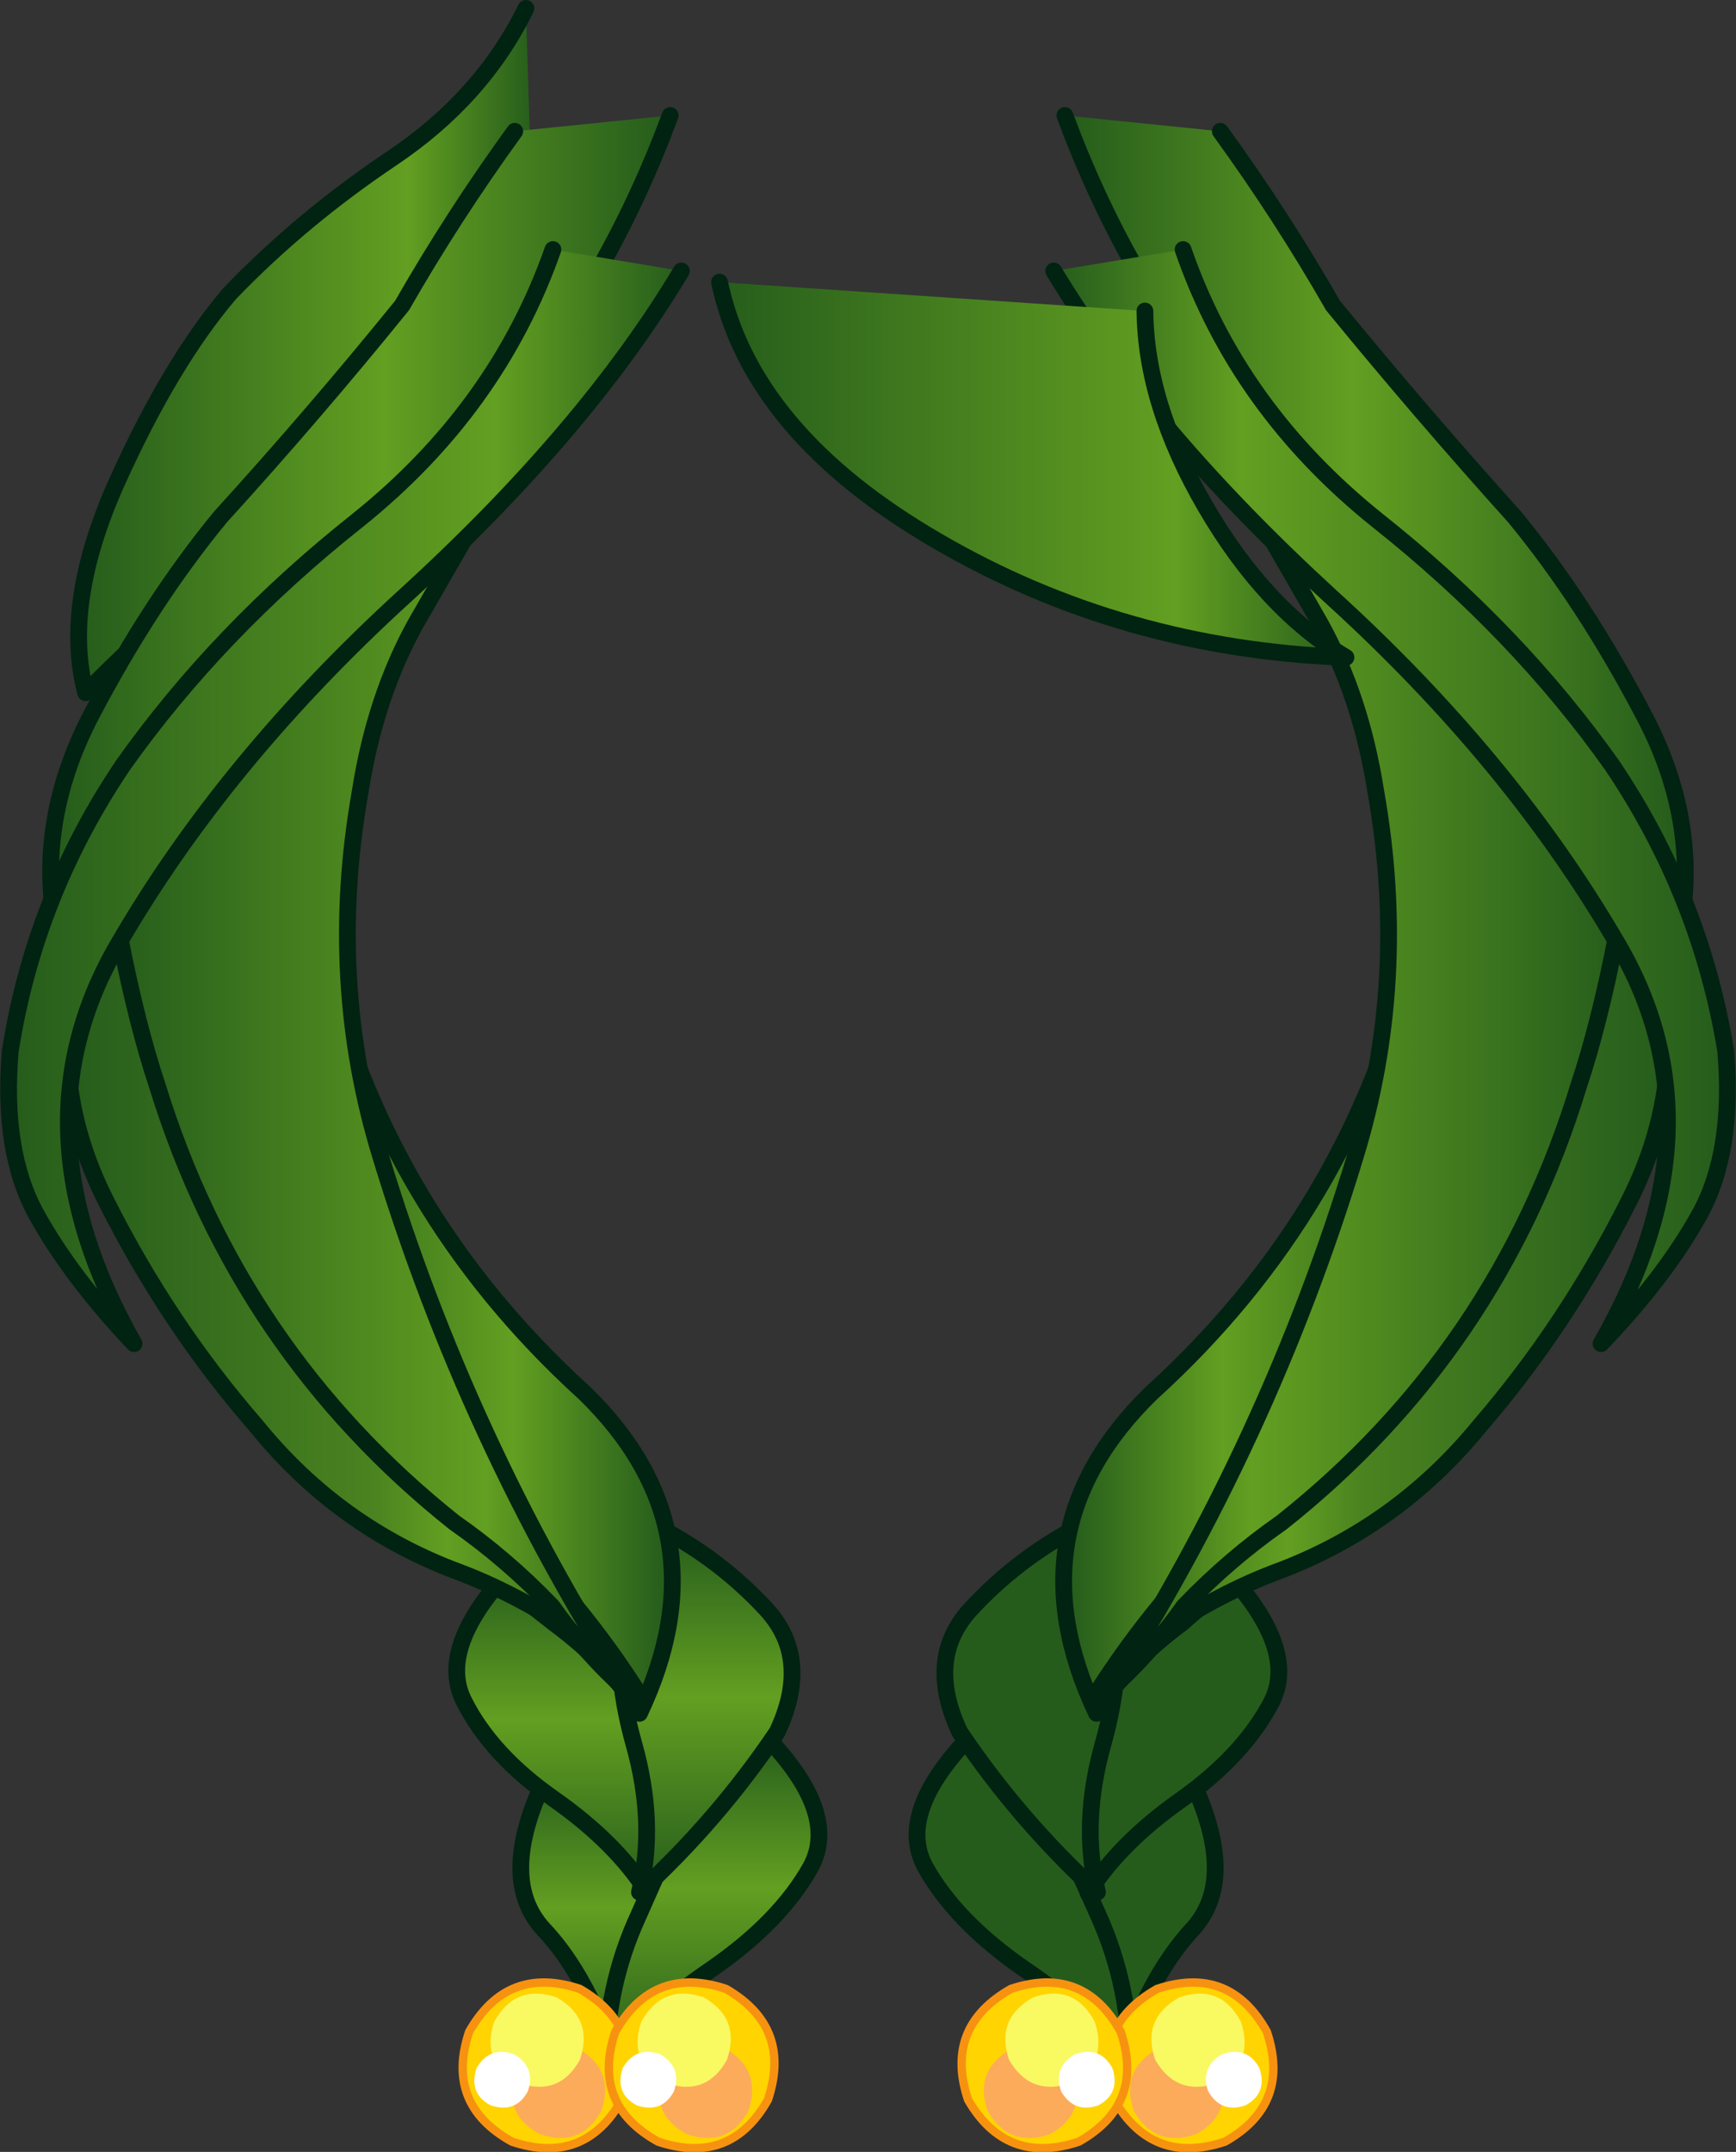 <?xml version="1.0" encoding="UTF-8" standalone="no"?>
<svg xmlns:xlink="http://www.w3.org/1999/xlink" height="115.55px" width="93.25px" xmlns="http://www.w3.org/2000/svg">
  <rect width="100%" height="100%" fill="#333333" stroke="none"/>
  <g transform="matrix(1.0, 0.0, 0.0, 1.0, 46.6, 60.9)">
    <path d="M13.2 34.1 L17.55 35.0 Q19.85 40.1 17.45 42.7 15.05 45.3 13.45 50.2 10.55 46.55 10.95 42.2 11.35 37.85 13.2 34.1" fill="url(#gradient0)" fill-rule="evenodd" stroke="none"/>
    <path d="M17.55 35.0 Q19.85 40.1 17.45 42.7 15.05 45.3 13.45 50.2 10.55 46.55 10.95 42.2 11.35 37.85 13.2 34.1" fill="none" stroke="#012312" stroke-linecap="round" stroke-linejoin="round" stroke-width="0.9"/>
    <path d="M5.7 32.15 L8.9 34.15 12.4 41.95 Q14.15 45.85 14.1 50.2 12.15 47.35 8.45 44.85 4.75 42.3 3.1 39.35 1.5 36.4 5.7 32.15" fill="url(#gradient1)" fill-rule="evenodd" stroke="none"/>
    <path d="M5.7 32.15 Q1.5 36.4 3.1 39.35 4.75 42.3 8.45 44.85 12.15 47.35 14.1 50.2 14.15 45.85 12.4 41.95 L8.9 34.15" fill="none" stroke="#012312" stroke-linecap="round" stroke-linejoin="round" stroke-width="0.9"/>
    <path d="M13.8 24.9 L19.25 23.45 Q23.15 27.65 21.7 30.5 20.2 33.35 16.9 35.7 13.55 38.05 11.85 40.75 11.45 36.75 11.55 32.5 11.65 28.3 13.8 24.9" fill="url(#gradient2)" fill-rule="evenodd" stroke="none"/>
    <path d="M19.25 23.45 Q23.15 27.65 21.7 30.5 20.2 33.35 16.9 35.7 13.55 38.05 11.85 40.75 11.45 36.75 11.55 32.5 11.65 28.3 13.8 24.9" fill="none" stroke="#012312" stroke-linecap="round" stroke-linejoin="round" stroke-width="0.9"/>
    <path d="M11.2 21.15 L13.25 24.35 Q13.85 28.5 12.65 32.75 11.45 37.0 12.35 40.7 8.15 36.85 4.95 32.1 3.1 28.15 5.55 25.5 8.0 22.85 11.2 21.15" fill="url(#gradient3)" fill-rule="evenodd" stroke="none"/>
    <path d="M11.2 21.15 Q8.0 22.85 5.55 25.5 3.1 28.15 4.95 32.1 8.15 36.85 12.35 40.7 11.45 37.0 12.65 32.75 13.85 28.5 13.25 24.35" fill="none" stroke="#012312" stroke-linecap="round" stroke-linejoin="round" stroke-width="0.9"/>
    <path d="M29.65 -8.0 L32.25 -4.25 Q32.2 2.35 29.3 9.5 26.4 16.65 22.15 21.65 L16.9 26.25 Q13.8 28.55 12.3 31.1 7.65 21.3 15.25 13.9 26.0 4.15 29.35 -9.9 L29.65 -8.0" fill="url(#gradient4)" fill-rule="evenodd" stroke="none"/>
    <path d="M29.65 -8.0 L29.35 -9.9 Q26.0 4.15 15.25 13.9 7.65 21.3 12.3 31.1 13.8 28.55 16.9 26.25 L22.15 21.65 Q26.4 16.65 29.3 9.5 32.2 2.35 32.25 -4.25" fill="none" stroke="#012312" stroke-linecap="round" stroke-linejoin="round" stroke-width="0.9"/>
    <path d="M30.5 -27.3 L42.35 -10.25 Q44.25 -3.0 40.9 3.6 37.55 10.25 32.9 15.65 28.4 21.15 21.85 23.55 19.35 24.5 16.6 26.2 13.8 27.85 12.25 30.1 15.0 25.75 18.65 22.05 22.85 16.7 25.75 10.45 30.6 2.25 33.4 -8.25 36.2 -18.7 30.5 -27.3" fill="url(#gradient5)" fill-rule="evenodd" stroke="none"/>
    <path d="M42.35 -10.25 Q44.25 -3.0 40.9 3.6 37.55 10.25 32.9 15.65 28.4 21.15 21.85 23.55 19.35 24.5 16.6 26.2 13.8 27.85 12.25 30.1 15.0 25.75 18.65 22.05 22.85 16.7 25.75 10.45 30.6 2.25 33.4 -8.25 36.2 -18.7 30.5 -27.3" fill="none" stroke="#012312" stroke-linecap="round" stroke-linejoin="round" stroke-width="0.9"/>
    <path d="M18.95 -53.85 Q22.25 -49.3 25.0 -44.5 29.75 -38.7 34.75 -33.15 38.5 -28.6 41.7 -22.5 44.9 -16.45 43.5 -10.35 41.8 -14.75 37.7 -18.6 33.65 -22.4 30.55 -25.95 L19.3 -39.4 Q13.85 -45.95 10.6 -54.7 L18.95 -53.85" fill="url(#gradient6)" fill-rule="evenodd" stroke="none"/>
    <path d="M18.95 -53.85 Q22.25 -49.3 25.0 -44.5 29.75 -38.7 34.75 -33.15 38.5 -28.6 41.7 -22.5 44.9 -16.45 43.5 -10.35 41.8 -14.75 37.7 -18.6 33.65 -22.4 30.55 -25.95 L19.3 -39.4 Q13.85 -45.95 10.6 -54.7" fill="none" stroke="#012312" stroke-linecap="round" stroke-linejoin="round" stroke-width="0.9"/>
    <path d="M19.55 -35.7 L40.05 -18.35 Q41.1 -15.05 40.2 -10.5 39.3 -5.9 38.2 -2.6 33.85 11.65 22.25 20.85 19.45 22.8 17.0 25.35 15.2 27.9 12.95 29.9 21.55 16.5 26.2 1.2 29.1 -8.25 27.3 -18.4 26.5 -23.5 24.3 -27.45 L19.55 -35.7" fill="url(#gradient7)" fill-rule="evenodd" stroke="none"/>
    <path d="M19.55 -35.7 L24.3 -27.45 Q26.5 -23.5 27.3 -18.4 29.1 -8.25 26.2 1.2 21.55 16.5 12.95 29.9 15.2 27.9 17.0 25.35 19.45 22.8 22.25 20.85 33.85 11.65 38.2 -2.6 39.3 -5.9 40.2 -10.5 41.1 -15.05 40.05 -18.35" fill="none" stroke="#012312" stroke-linecap="round" stroke-linejoin="round" stroke-width="0.9"/>
    <path d="M10.0 -46.35 L16.95 -47.5 Q19.9 -38.95 27.4 -32.95 34.9 -27.0 40.0 -19.8 44.75 -12.75 46.1 -4.45 46.55 0.95 44.7 4.3 42.85 7.65 39.4 11.25 46.05 -0.35 40.3 -10.2 34.55 -20.1 24.85 -28.9 15.2 -37.75 10.0 -46.35" fill="url(#gradient8)" fill-rule="evenodd" stroke="none"/>
    <path d="M10.0 -46.35 Q15.2 -37.75 24.85 -28.9 34.55 -20.1 40.3 -10.2 46.05 -0.35 39.4 11.25 42.85 7.65 44.7 4.3 46.55 0.95 46.1 -4.45 44.75 -12.75 40.0 -19.8 34.9 -27.0 27.4 -32.95 19.9 -38.95 16.95 -47.5" fill="none" stroke="#012312" stroke-linecap="round" stroke-linejoin="round" stroke-width="0.9"/>
    <path d="M21.45 48.2 Q22.75 52.1 19.2 54.1 15.3 55.4 13.25 51.85 11.95 47.95 15.55 45.9 19.45 44.6 21.45 48.2" fill="#ffd400" fill-rule="evenodd" stroke="none"/>
    <path d="M21.45 48.2 Q19.45 44.6 15.55 45.9 11.95 47.95 13.25 51.85 15.3 55.4 19.2 54.1 22.75 52.1 21.45 48.2 Z" fill="none" stroke="#f79211" stroke-linecap="round" stroke-linejoin="round" stroke-width="0.45"/>
    <path d="M18.9 50.4 Q19.65 52.6 17.65 53.7 15.45 54.45 14.3 52.45 13.55 50.25 15.6 49.1 17.8 48.35 18.9 50.4" fill="#fcab5b" fill-rule="evenodd" stroke="none"/>
    <path d="M20.05 47.65 Q20.8 49.85 18.8 50.95 16.6 51.7 15.45 49.7 14.7 47.5 16.75 46.35 18.95 45.6 20.05 47.65" fill="#f9f962" fill-rule="evenodd" stroke="none"/>
    <path d="M21.05 50.15 Q21.5 51.5 20.3 52.15 19.0 52.6 18.3 51.4 17.85 50.1 19.05 49.4 20.4 48.95 21.05 50.15" fill="#ffffff" fill-rule="evenodd" stroke="none"/>
    <path d="M13.6 48.2 Q14.9 52.1 11.35 54.1 7.45 55.4 5.4 51.85 4.1 47.95 7.7 45.9 11.6 44.6 13.6 48.2" fill="#ffd400" fill-rule="evenodd" stroke="none"/>
    <path d="M13.6 48.2 Q11.6 44.6 7.7 45.9 4.1 47.95 5.4 51.85 7.45 55.4 11.35 54.1 14.9 52.1 13.6 48.2 Z" fill="none" stroke="#f79211" stroke-linecap="round" stroke-linejoin="round" stroke-width="0.45"/>
    <path d="M11.05 50.4 Q11.8 52.6 9.8 53.7 7.6 54.45 6.45 52.45 5.7 50.25 7.75 49.1 9.95 48.35 11.05 50.4" fill="#fcab5b" fill-rule="evenodd" stroke="none"/>
    <path d="M12.2 47.65 Q12.95 49.85 10.95 50.95 8.75 51.7 7.6 49.7 6.85 47.5 8.9 46.35 11.1 45.6 12.2 47.65" fill="#f9f962" fill-rule="evenodd" stroke="none"/>
    <path d="M13.15 50.15 Q13.6 51.5 12.4 52.15 11.1 52.6 10.4 51.4 9.95 50.1 11.15 49.4 12.5 48.95 13.15 50.15" fill="#ffffff" fill-rule="evenodd" stroke="none"/>
    <path d="M-17.5 35.0 L-13.15 34.1 Q-11.3 37.85 -10.9 42.2 -10.5 46.55 -13.4 50.2 -14.95 45.3 -17.4 42.7 -19.8 40.1 -17.5 35.0" fill="url(#gradient9)" fill-rule="evenodd" stroke="none"/>
    <path d="M-17.5 35.0 Q-19.8 40.1 -17.4 42.7 -14.95 45.3 -13.4 50.2 -10.5 46.55 -10.9 42.2 -11.3 37.85 -13.15 34.1" fill="none" stroke="#012312" stroke-linecap="round" stroke-linejoin="round" stroke-width="0.9"/>
    <path d="M-8.85 34.15 L-5.65 32.15 Q-1.45 36.4 -3.05 39.35 -4.7 42.3 -8.4 44.85 -12.1 47.35 -14.05 50.2 -14.1 45.85 -12.3 41.95 L-8.85 34.15" fill="url(#gradient10)" fill-rule="evenodd" stroke="none"/>
    <path d="M-5.65 32.15 Q-1.45 36.4 -3.05 39.35 -4.7 42.3 -8.4 44.85 -12.1 47.35 -14.05 50.2 -14.1 45.85 -12.3 41.95 L-8.85 34.15" fill="none" stroke="#012312" stroke-linecap="round" stroke-linejoin="round" stroke-width="0.9"/>
    <path d="M-19.25 23.45 L-13.75 24.9 Q-11.6 28.3 -11.5 32.5 -11.4 36.75 -11.8 40.75 -13.5 38.05 -16.85 35.7 -20.2 33.35 -21.65 30.5 -23.15 27.65 -19.25 23.45" fill="url(#gradient11)" fill-rule="evenodd" stroke="none"/>
    <path d="M-19.25 23.45 Q-23.15 27.65 -21.65 30.5 -20.2 33.35 -16.85 35.7 -13.5 38.05 -11.8 40.75 -11.4 36.75 -11.5 32.5 -11.6 28.3 -13.75 24.9" fill="none" stroke="#012312" stroke-linecap="round" stroke-linejoin="round" stroke-width="0.9"/>
    <path d="M-13.15 24.35 L-11.15 21.15 Q-7.9 22.85 -5.45 25.5 -3.0 28.15 -4.85 32.1 -8.05 36.85 -12.25 40.7 -11.35 37.0 -12.55 32.75 -13.75 28.5 -13.15 24.35" fill="url(#gradient12)" fill-rule="evenodd" stroke="none"/>
    <path d="M-11.15 21.15 Q-7.9 22.85 -5.45 25.5 -3.0 28.15 -4.85 32.1 -8.05 36.85 -12.25 40.7 -11.35 37.0 -12.55 32.75 -13.75 28.5 -13.15 24.35" fill="none" stroke="#012312" stroke-linecap="round" stroke-linejoin="round" stroke-width="0.9"/>
    <path d="M-32.2 -4.25 L-29.6 -8.0 -29.3 -9.9 Q-25.95 4.15 -15.2 13.9 -7.6 21.3 -12.25 31.1 -13.75 28.55 -16.85 26.25 -19.9 23.9 -22.1 21.65 -26.4 16.65 -29.25 9.5 -32.15 2.35 -32.2 -4.25" fill="url(#gradient13)" fill-rule="evenodd" stroke="none"/>
    <path d="M-29.6 -8.0 L-29.3 -9.9 Q-25.95 4.15 -15.2 13.9 -7.6 21.3 -12.25 31.1 -13.75 28.55 -16.85 26.25 -19.9 23.9 -22.1 21.65 -26.4 16.65 -29.25 9.5 -32.15 2.35 -32.2 -4.25" fill="none" stroke="#012312" stroke-linecap="round" stroke-linejoin="round" stroke-width="0.9"/>
    <path d="M-42.3 -10.25 L-30.5 -27.3 Q-36.2 -18.7 -33.4 -8.25 -30.55 2.25 -25.7 10.45 -22.85 16.7 -18.65 22.05 -15.0 25.75 -12.25 30.1 -13.8 27.85 -16.6 26.2 -19.35 24.5 -21.85 23.55 -28.4 21.15 -32.85 15.65 -37.55 10.25 -40.9 3.6 -44.25 -3.0 -42.3 -10.25" fill="url(#gradient14)" fill-rule="evenodd" stroke="none"/>
    <path d="M-42.3 -10.25 Q-44.25 -3.0 -40.9 3.6 -37.55 10.25 -32.85 15.65 -28.4 21.15 -21.85 23.55 -19.35 24.5 -16.6 26.2 -13.8 27.85 -12.25 30.1 -15.0 25.75 -18.65 22.05 -22.85 16.7 -25.7 10.45 -30.55 2.25 -33.4 -8.25 -36.2 -18.7 -30.5 -27.3" fill="none" stroke="#012312" stroke-linecap="round" stroke-linejoin="round" stroke-width="0.9"/>
    <path d="M-18.35 -60.45 L-18.1 -52.35 -23.1 -42.85 Q-25.6 -38.15 -29.7 -34.4 -36.25 -29.5 -42.0 -23.7 -43.25 -28.45 -40.35 -34.95 -37.45 -41.4 -34.25 -45.15 -30.4 -49.15 -25.55 -52.4 -20.7 -55.65 -18.35 -60.45" fill="url(#gradient15)" fill-rule="evenodd" stroke="none"/>
    <path d="M-18.35 -60.45 Q-20.7 -55.65 -25.55 -52.4 -30.4 -49.15 -34.25 -45.15 -37.45 -41.4 -40.35 -34.95 -43.25 -28.45 -42.0 -23.7 -36.25 -29.5 -29.7 -34.4 -25.6 -38.15 -23.1 -42.85 L-18.1 -52.35" fill="none" stroke="#012312" stroke-linecap="round" stroke-linejoin="round" stroke-width="0.9"/>
    <path d="M-10.6 -54.7 Q-13.85 -45.95 -19.3 -39.4 L-30.55 -25.95 Q-33.65 -22.4 -37.7 -18.6 -41.75 -14.75 -43.45 -10.35 -44.85 -16.45 -41.7 -22.5 -38.5 -28.6 -34.75 -33.15 -29.7 -38.7 -25.0 -44.5 -22.25 -49.3 -18.95 -53.85 L-10.6 -54.7" fill="url(#gradient16)" fill-rule="evenodd" stroke="none"/>
    <path d="M-18.95 -53.85 Q-22.25 -49.3 -25.0 -44.5 -29.7 -38.7 -34.75 -33.15 -38.5 -28.6 -41.7 -22.5 -44.85 -16.45 -43.45 -10.35 -41.75 -14.75 -37.7 -18.6 -33.65 -22.4 -30.55 -25.95 L-19.3 -39.4 Q-13.85 -45.95 -10.6 -54.7" fill="none" stroke="#012312" stroke-linecap="round" stroke-linejoin="round" stroke-width="0.9"/>
    <path d="M-40.0 -18.35 L-19.5 -35.7 -24.25 -27.45 Q-26.45 -23.5 -27.25 -18.4 -29.05 -8.25 -26.15 1.2 -21.5 16.5 -12.9 29.9 -15.15 27.9 -16.95 25.35 -19.4 22.8 -22.2 20.85 -33.75 11.65 -38.15 -2.6 -39.25 -5.9 -40.15 -10.5 -41.05 -15.05 -40.0 -18.35" fill="url(#gradient17)" fill-rule="evenodd" stroke="none"/>
    <path d="M-19.5 -35.7 L-24.25 -27.45 Q-26.45 -23.5 -27.25 -18.4 -29.05 -8.25 -26.15 1.2 -21.5 16.5 -12.9 29.9 -15.15 27.9 -16.95 25.35 -19.4 22.8 -22.2 20.85 -33.75 11.65 -38.15 -2.6 -39.25 -5.9 -40.15 -10.5 -41.05 -15.05 -40.0 -18.35" fill="none" stroke="#012312" stroke-linecap="round" stroke-linejoin="round" stroke-width="0.9"/>
    <path d="M-16.9 -47.5 L-10.0 -46.35 Q-15.15 -37.75 -24.85 -28.9 -34.5 -20.1 -40.25 -10.2 -46.0 -0.35 -39.4 11.25 -42.8 7.65 -44.65 4.3 -46.5 0.95 -46.05 -4.45 -44.75 -12.75 -40.0 -19.8 -34.9 -27.0 -27.4 -32.95 -19.9 -38.95 -16.9 -47.5" fill="url(#gradient18)" fill-rule="evenodd" stroke="none"/>
    <path d="M-10.0 -46.35 Q-15.15 -37.75 -24.85 -28.9 -34.5 -20.1 -40.25 -10.2 -46.0 -0.35 -39.4 11.25 -42.8 7.65 -44.65 4.3 -46.5 0.95 -46.05 -4.45 -44.75 -12.75 -40.0 -19.8 -34.9 -27.0 -27.4 -32.95 -19.9 -38.95 -16.9 -47.5" fill="none" stroke="#012312" stroke-linecap="round" stroke-linejoin="round" stroke-width="0.9"/>
    <path d="M-7.95 -45.75 L14.9 -44.2 Q14.95 -39.2 18.15 -33.7 21.35 -28.2 25.7 -25.6 13.7 -26.05 3.75 -31.85 -6.25 -37.65 -7.95 -45.75" fill="url(#gradient19)" fill-rule="evenodd" stroke="none"/>
    <path d="M-7.95 -45.75 Q-6.25 -37.65 3.75 -31.85 13.7 -26.05 25.7 -25.6 21.35 -28.2 18.15 -33.7 14.95 -39.2 14.9 -44.2" fill="none" stroke="#012312" stroke-linecap="round" stroke-linejoin="round" stroke-width="0.9"/>
    <path d="M-13.2 51.85 Q-15.2 55.4 -19.1 54.1 -22.7 52.1 -21.4 48.2 -19.35 44.6 -15.45 45.9 -11.9 47.95 -13.2 51.85" fill="#ffd400" fill-rule="evenodd" stroke="none"/>
    <path d="M-13.2 51.85 Q-15.2 55.4 -19.1 54.1 -22.7 52.1 -21.4 48.2 -19.35 44.6 -15.45 45.9 -11.9 47.95 -13.2 51.85 Z" fill="none" stroke="#f79211" stroke-linecap="round" stroke-linejoin="round" stroke-width="0.45"/>
    <path d="M-14.3 52.45 Q-15.4 54.45 -17.6 53.7 -19.65 52.6 -18.9 50.4 -17.75 48.35 -15.55 49.1 -13.55 50.25 -14.3 52.45" fill="#fcab5b" fill-rule="evenodd" stroke="none"/>
    <path d="M-15.45 49.7 Q-16.55 51.7 -18.75 50.95 -20.8 49.85 -20.05 47.65 -18.9 45.6 -16.7 46.35 -14.7 47.5 -15.45 49.7" fill="#f9f962" fill-rule="evenodd" stroke="none"/>
    <path d="M-18.25 51.4 Q-18.9 52.6 -20.25 52.15 -21.45 51.5 -21.0 50.15 -20.3 48.95 -19.0 49.4 -17.8 50.1 -18.25 51.4" fill="#ffffff" fill-rule="evenodd" stroke="none"/>
    <path d="M-5.35 51.85 Q-7.35 55.4 -11.25 54.1 -14.85 52.1 -13.55 48.2 -11.5 44.6 -7.6 45.9 -4.05 47.95 -5.35 51.85" fill="#ffd400" fill-rule="evenodd" stroke="none"/>
    <path d="M-5.35 51.85 Q-7.35 55.4 -11.25 54.1 -14.85 52.1 -13.55 48.2 -11.5 44.6 -7.6 45.9 -4.05 47.95 -5.35 51.85 Z" fill="none" stroke="#f79211" stroke-linecap="round" stroke-linejoin="round" stroke-width="0.45"/>
    <path d="M-6.4 52.45 Q-7.5 54.45 -9.7 53.7 -11.75 52.6 -11.0 50.4 -9.85 48.35 -7.65 49.1 -5.65 50.25 -6.4 52.45" fill="#fcab5b" fill-rule="evenodd" stroke="none"/>
    <path d="M-7.55 49.7 Q-8.65 51.7 -10.85 50.95 -12.9 49.85 -12.15 47.65 -11.0 45.6 -8.8 46.35 -6.8 47.5 -7.55 49.7" fill="#f9f962" fill-rule="evenodd" stroke="none"/>
    <path d="M-10.4 51.4 Q-11.05 52.6 -12.4 52.15 -13.6 51.5 -13.15 50.15 -12.45 48.95 -11.15 49.4 -9.95 50.1 -10.4 51.4" fill="#ffffff" fill-rule="evenodd" stroke="none"/>
  </g>
  <defs>
    <linearGradient gradientTransform="matrix(0.0, 0.01, 0.01, 0.0, 14.8, 58.2)" gradientUnits="userSpaceOnUse" id="gradient0" spreadMethod="pad" x1="-819.2" x2="819.2">
      <stop offset="0.0" stop-color="#255c1c"/>
      <stop offset="0.537" stop-color="#639f21"/>
      <stop offset="1.0" stop-color="#255c1c"/>
    </linearGradient>
    <linearGradient gradientTransform="matrix(0.0, 0.011, 0.011, 0.0, 8.4, 59.25)" gradientUnits="userSpaceOnUse" id="gradient1" spreadMethod="pad" x1="-819.2" x2="819.2">
      <stop offset="0.0" stop-color="#255c1c"/>
      <stop offset="0.537" stop-color="#639f21"/>
      <stop offset="1.0" stop-color="#255c1c"/>
    </linearGradient>
    <linearGradient gradientTransform="matrix(0.0, 0.011, 0.011, 0.0, 16.8, 49.4)" gradientUnits="userSpaceOnUse" id="gradient2" spreadMethod="pad" x1="-819.2" x2="819.2">
      <stop offset="0.0" stop-color="#255c1c"/>
      <stop offset="0.537" stop-color="#639f21"/>
      <stop offset="1.0" stop-color="#255c1c"/>
    </linearGradient>
    <linearGradient gradientTransform="matrix(0.0, 0.012, 0.012, 0.0, 8.75, 50.5)" gradientUnits="userSpaceOnUse" id="gradient3" spreadMethod="pad" x1="-819.2" x2="819.2">
      <stop offset="0.0" stop-color="#255c1c"/>
      <stop offset="0.537" stop-color="#639f21"/>
      <stop offset="1.0" stop-color="#255c1c"/>
    </linearGradient>
    <linearGradient gradientTransform="matrix(-0.013, 0.0, 0.0, 0.013, 21.45, 10.6)" gradientUnits="userSpaceOnUse" id="gradient4" spreadMethod="pad" x1="-819.2" x2="819.2">
      <stop offset="0.0" stop-color="#255c1c"/>
      <stop offset="0.612" stop-color="#639f21"/>
      <stop offset="1.0" stop-color="#255c1c"/>
    </linearGradient>
    <linearGradient gradientTransform="matrix(-0.019, 0.0, 0.0, 0.019, 27.65, 1.4)" gradientUnits="userSpaceOnUse" id="gradient5" spreadMethod="pad" x1="-819.2" x2="819.2">
      <stop offset="0.0" stop-color="#255c1c"/>
      <stop offset="0.537" stop-color="#4b8320"/>
      <stop offset="0.663" stop-color="#639f21"/>
      <stop offset="1.0" stop-color="#255c1c"/>
    </linearGradient>
    <linearGradient gradientTransform="matrix(-0.02, 0.0, 0.0, 0.02, 27.2, -32.55)" gradientUnits="userSpaceOnUse" id="gradient6" spreadMethod="pad" x1="-819.2" x2="819.2">
      <stop offset="0.0" stop-color="#255c1c"/>
      <stop offset="0.537" stop-color="#639f21"/>
      <stop offset="1.0" stop-color="#255c1c"/>
    </linearGradient>
    <linearGradient gradientTransform="matrix(-0.017, 0.0, 0.0, 0.017, 26.8, -2.9)" gradientUnits="userSpaceOnUse" id="gradient7" spreadMethod="pad" x1="-819.2" x2="819.2">
      <stop offset="0.0" stop-color="#255c1c"/>
      <stop offset="0.722" stop-color="#639f21"/>
      <stop offset="1.0" stop-color="#255c1c"/>
    </linearGradient>
    <linearGradient gradientTransform="matrix(-0.022, 0.0, 0.0, 0.022, 28.05, -18.1)" gradientUnits="userSpaceOnUse" id="gradient8" spreadMethod="pad" x1="-819.2" x2="819.2">
      <stop offset="0.0" stop-color="#255c1c"/>
      <stop offset="0.722" stop-color="#639f21"/>
      <stop offset="1.0" stop-color="#255c1c"/>
    </linearGradient>
    <linearGradient gradientTransform="matrix(0.0, -0.01, 0.01, 0.0, -14.75, 42.15)" gradientUnits="userSpaceOnUse" id="gradient9" spreadMethod="pad" x1="-819.2" x2="819.2">
      <stop offset="0.0" stop-color="#255c1c"/>
      <stop offset="0.537" stop-color="#639f21"/>
      <stop offset="1.0" stop-color="#255c1c"/>
    </linearGradient>
    <linearGradient gradientTransform="matrix(0.0, -0.011, 0.011, 0.0, -8.35, 41.15)" gradientUnits="userSpaceOnUse" id="gradient10" spreadMethod="pad" x1="-819.2" x2="819.2">
      <stop offset="0.0" stop-color="#255c1c"/>
      <stop offset="0.537" stop-color="#639f21"/>
      <stop offset="1.0" stop-color="#255c1c"/>
    </linearGradient>
    <linearGradient gradientTransform="matrix(0.0, -0.011, 0.011, 0.0, -16.75, 32.1)" gradientUnits="userSpaceOnUse" id="gradient11" spreadMethod="pad" x1="-819.2" x2="819.2">
      <stop offset="0.0" stop-color="#255c1c"/>
      <stop offset="0.537" stop-color="#639f21"/>
      <stop offset="1.0" stop-color="#255c1c"/>
    </linearGradient>
    <linearGradient gradientTransform="matrix(0.0, -0.012, 0.012, 0.0, -8.7, 30.95)" gradientUnits="userSpaceOnUse" id="gradient12" spreadMethod="pad" x1="-819.2" x2="819.2">
      <stop offset="0.0" stop-color="#255c1c"/>
      <stop offset="0.537" stop-color="#639f21"/>
      <stop offset="1.0" stop-color="#255c1c"/>
    </linearGradient>
    <linearGradient gradientTransform="matrix(0.013, 0.0, 0.0, 0.013, -21.45, 10.6)" gradientUnits="userSpaceOnUse" id="gradient13" spreadMethod="pad" x1="-819.2" x2="819.2">
      <stop offset="0.0" stop-color="#255c1c"/>
      <stop offset="0.612" stop-color="#639f21"/>
      <stop offset="1.0" stop-color="#255c1c"/>
    </linearGradient>
    <linearGradient gradientTransform="matrix(0.019, 0.0, 0.0, 0.019, -27.65, 1.4)" gradientUnits="userSpaceOnUse" id="gradient14" spreadMethod="pad" x1="-819.2" x2="819.2">
      <stop offset="0.0" stop-color="#255c1c"/>
      <stop offset="0.537" stop-color="#4b8320"/>
      <stop offset="0.663" stop-color="#639f21"/>
      <stop offset="1.0" stop-color="#255c1c"/>
    </linearGradient>
    <linearGradient gradientTransform="matrix(0.015, 0.0, 0.0, 0.015, -30.15, -42.05)" gradientUnits="userSpaceOnUse" id="gradient15" spreadMethod="pad" x1="-819.2" x2="819.2">
      <stop offset="0.0" stop-color="#255c1c"/>
      <stop offset="0.722" stop-color="#639f21"/>
      <stop offset="1.0" stop-color="#255c1c"/>
    </linearGradient>
    <linearGradient gradientTransform="matrix(0.02, 0.0, 0.0, 0.02, -27.15, -32.55)" gradientUnits="userSpaceOnUse" id="gradient16" spreadMethod="pad" x1="-819.2" x2="819.2">
      <stop offset="0.0" stop-color="#255c1c"/>
      <stop offset="0.537" stop-color="#639f21"/>
      <stop offset="1.0" stop-color="#255c1c"/>
    </linearGradient>
    <linearGradient gradientTransform="matrix(0.017, 0.0, 0.0, 0.017, -26.7, -2.9)" gradientUnits="userSpaceOnUse" id="gradient17" spreadMethod="pad" x1="-819.2" x2="819.2">
      <stop offset="0.0" stop-color="#255c1c"/>
      <stop offset="0.722" stop-color="#639f21"/>
      <stop offset="1.0" stop-color="#255c1c"/>
    </linearGradient>
    <linearGradient gradientTransform="matrix(0.022, 0.0, 0.0, 0.022, -28.0, -18.1)" gradientUnits="userSpaceOnUse" id="gradient18" spreadMethod="pad" x1="-819.2" x2="819.2">
      <stop offset="0.0" stop-color="#255c1c"/>
      <stop offset="0.722" stop-color="#639f21"/>
      <stop offset="1.0" stop-color="#255c1c"/>
    </linearGradient>
    <linearGradient gradientTransform="matrix(0.021, 0.0, 0.0, 0.021, 8.9, -35.65)" gradientUnits="userSpaceOnUse" id="gradient19" spreadMethod="pad" x1="-819.2" x2="819.2">
      <stop offset="0.0" stop-color="#255c1c"/>
      <stop offset="0.722" stop-color="#639f21"/>
      <stop offset="1.0" stop-color="#255c1c"/>
    </linearGradient>
  </defs>
</svg>

